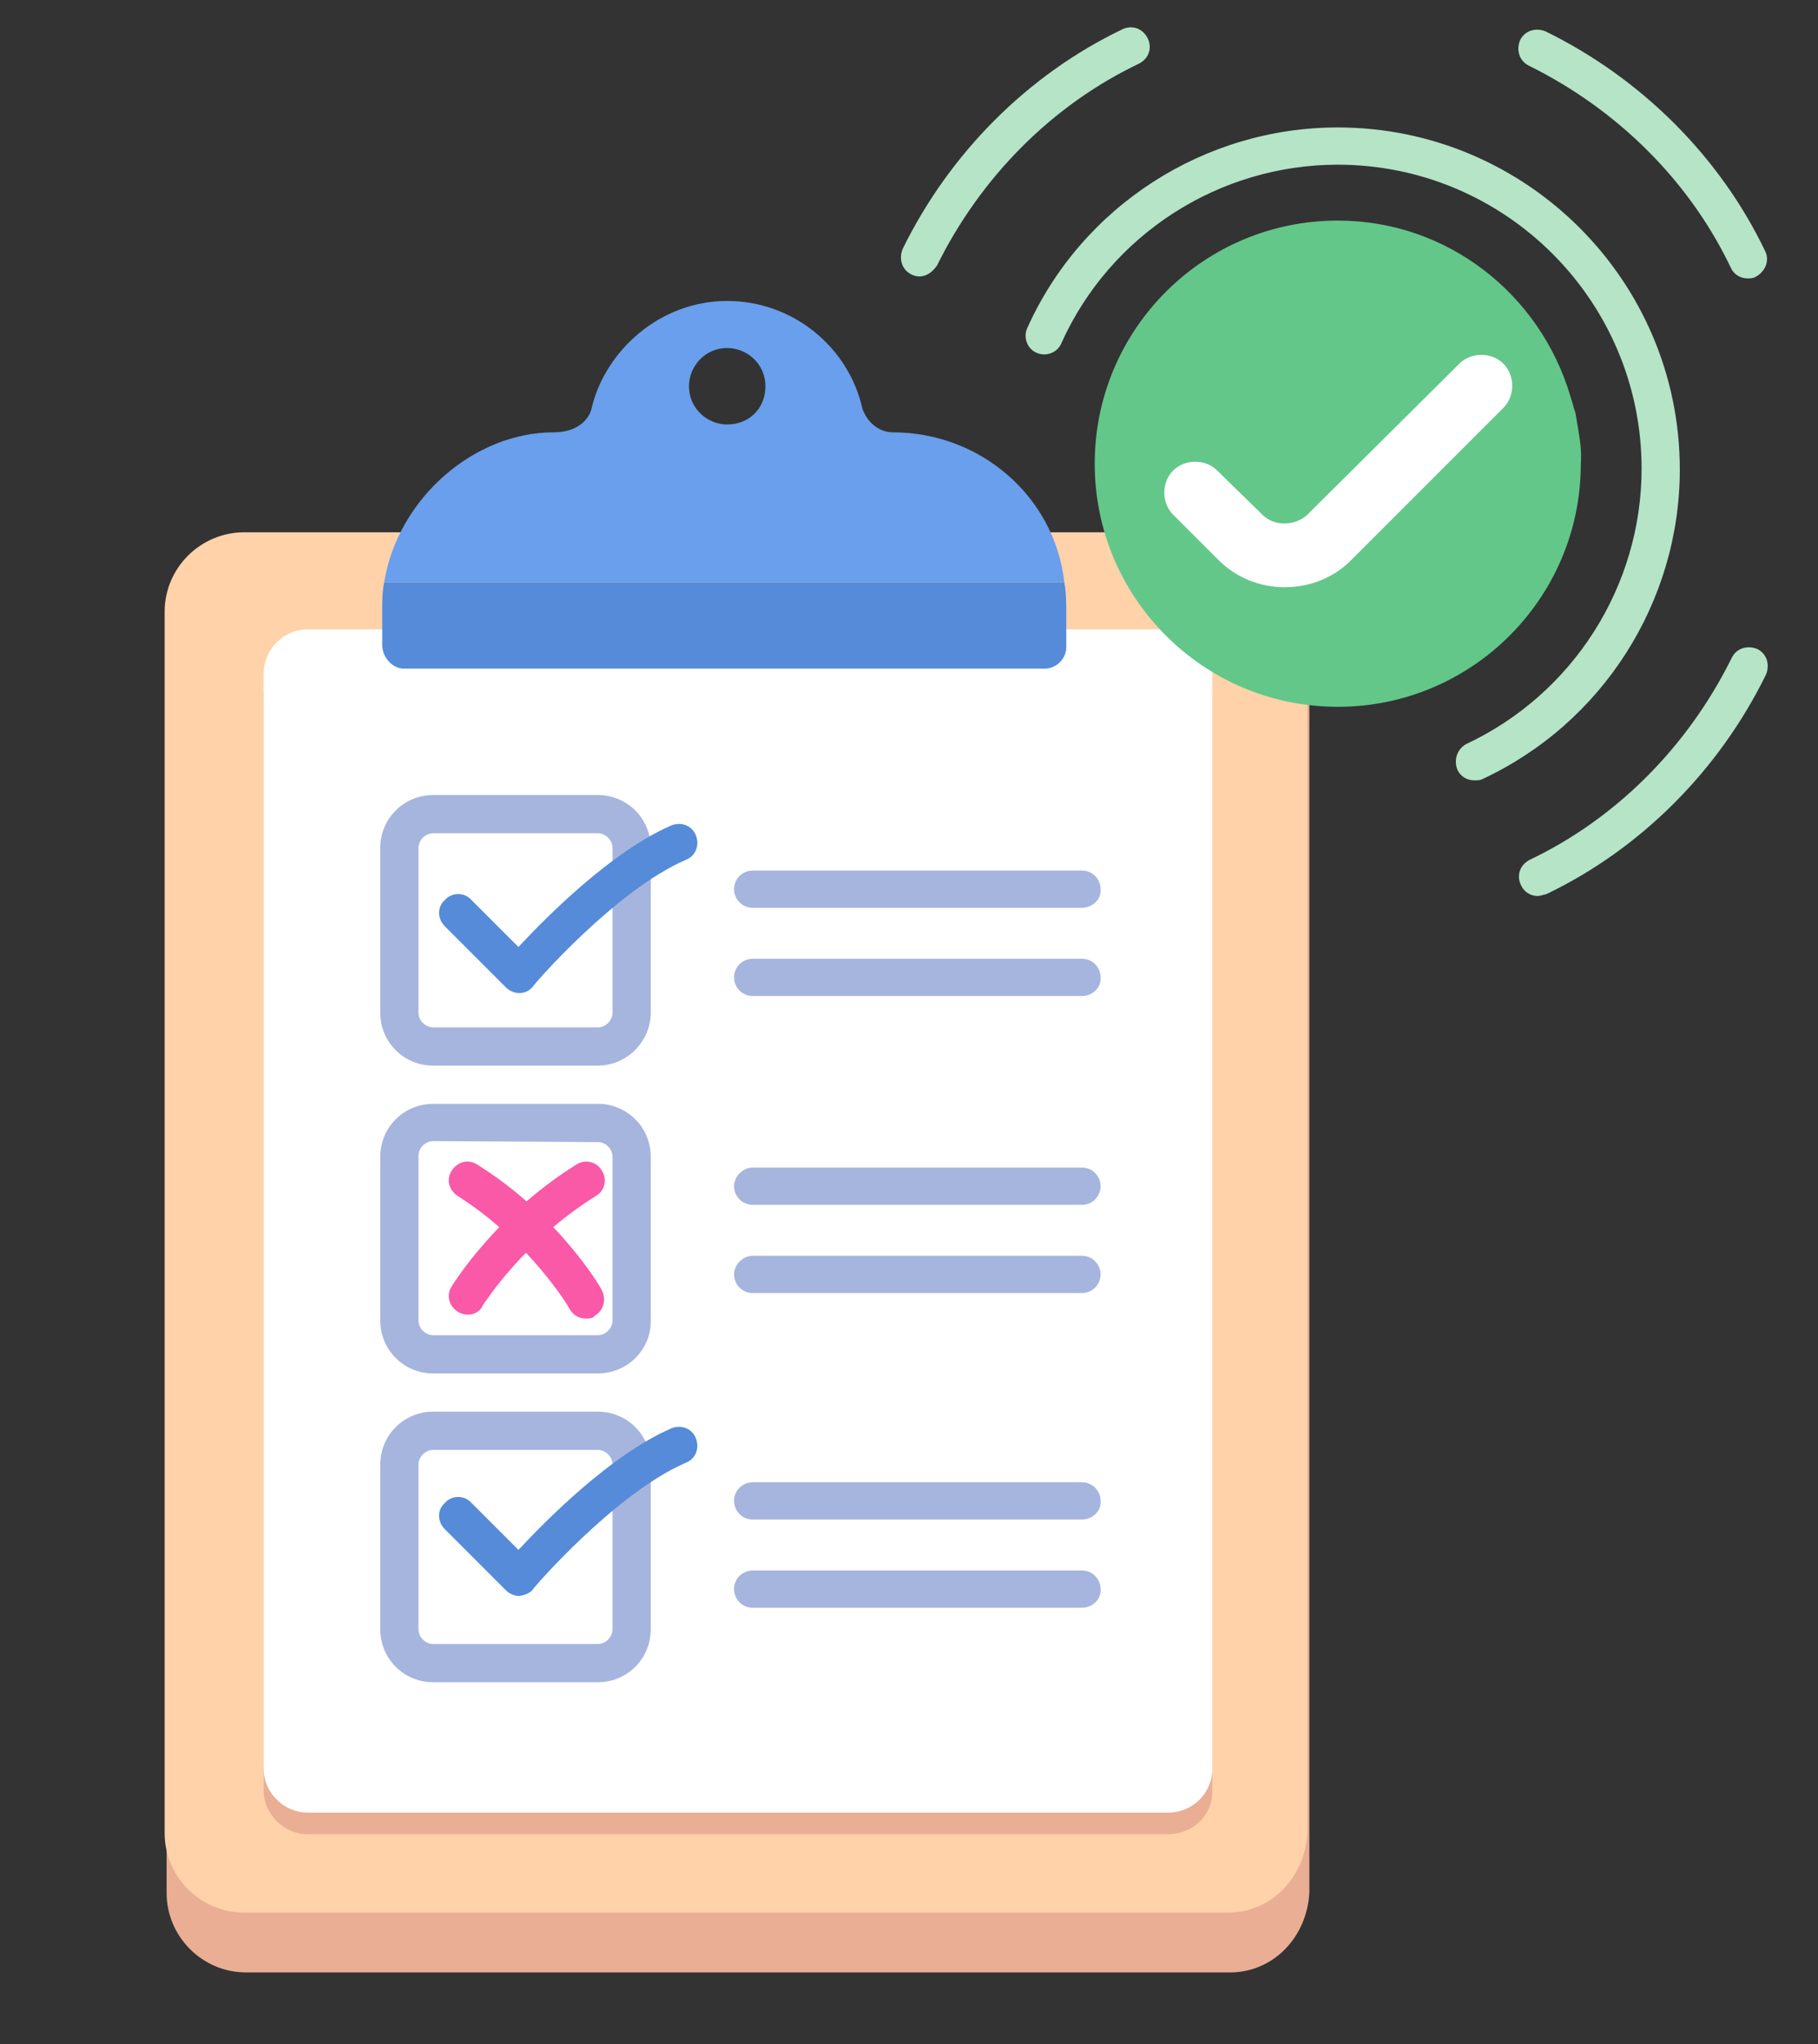 <svg id="Layer_1" xmlns="http://www.w3.org/2000/svg" viewBox="0 0 185.5 208.5"><rect x="0" y="0" width="185.5" height="208.5" fill="#333333" stroke="none"/><style>.st0{fill:#e9ae94}.st1{fill:#ffd2a9}.st2{fill:#fff}.st3{fill:#558bd9}.st4{fill:#699fec}.st5{fill:#a6b5de}.st6{fill:#f959a7}.st7{fill:none;stroke:#b5e4c7;stroke-width:4;stroke-linecap:round;stroke-linejoin:round;stroke-miterlimit:10}.st8{fill:#b5e4c7}.st9{fill:#63c78a}</style><title>contaazul-tela-de-xxx</title><path class="st0" d="M125.5 201.2H25.1c-4.5 0-8.1-3.7-8.1-8.1V68.5c0-4.5 3.7-8.1 8.1-8.1h100.4c4.5 0 8.1 3.7 8.1 8.1V193c-.2 4.5-3.6 8.2-8.1 8.2z"/><path class="st1" d="M125.3 195.1H24.9c-4.5 0-8.1-3.7-8.1-8.1V62.4c0-4.5 3.7-8.1 8.1-8.1h100.4c4.5 0 8.1 3.7 8.1 8.1v124.5c-.2 4.5-3.6 8.2-8.1 8.2z"/><path class="st0" d="M119.2 187.1H31.4c-2.4 0-4.5-2-4.5-4.5V71c0-2.4 2-4.5 4.5-4.5h87.8c2.4 0 4.5 2 4.5 4.5v111.7c0 2.6-2.1 4.4-4.5 4.4z"/><path class="st2" d="M119.2 184.9H31.4c-2.4 0-4.5-2-4.5-4.5V68.7c0-2.4 2-4.5 4.5-4.5h87.8c2.4 0 4.5 2 4.5 4.5v111.7c0 2.6-2.1 4.5-4.5 4.5z"/><path class="st3" d="M39.2 59.4c-.2 1-.2 1.8-.2 2.9v3.5c0 1.2 1 2.4 2.2 2.4h65.4c1.2 0 2.2-1 2.2-2.2v-3.5c0-1 0-2-.2-3.1H39.2z"/><path class="st4" d="M91.1 44.1c-1.4 0-2.6-1-3.1-2.4-1.4-6.3-7.1-11-13.8-11-6.9 0-12.4 5.1-13.8 10.8-.2 1.2-1.4 2.6-3.9 2.6-8.1 0-15.9 6.7-17.3 15.3h69.4c-1-8.8-8.6-15.3-17.5-15.3zm-16.9-.8c-2 0-3.9-1.6-3.9-3.9 0-2 1.6-3.9 3.9-3.9 2 0 3.9 1.6 3.9 3.9s-1.7 3.9-3.9 3.9z"/><path class="st5" d="M61 108.7H44.2c-3 0-5.4-2.4-5.4-5.4V86.5c0-3 2.4-5.4 5.4-5.4H61c3 0 5.4 2.4 5.4 5.4v16.8c0 2.9-2.4 5.4-5.4 5.4zM44.2 85c-.8 0-1.5.7-1.5 1.5v16.8c0 .8.7 1.5 1.5 1.5H61c.8 0 1.5-.7 1.5-1.5V86.5c0-.8-.7-1.5-1.5-1.5H44.2zM61 140.1H44.2c-3 0-5.4-2.4-5.4-5.4V118c0-3 2.4-5.4 5.4-5.4H61c3 0 5.4 2.4 5.4 5.4v16.8c0 2.9-2.4 5.3-5.4 5.3zm-16.8-23.7c-.8 0-1.5.7-1.5 1.5v16.8c0 .8.7 1.5 1.5 1.5H61c.8 0 1.5-.7 1.5-1.5V118c0-.8-.7-1.5-1.5-1.5l-16.8-.1zM61 171.6H44.2c-3 0-5.4-2.4-5.4-5.4v-16.8c0-3 2.4-5.4 5.4-5.4H61c3 0 5.4 2.4 5.4 5.4v16.8c0 3-2.4 5.4-5.4 5.4zm-16.8-23.7c-.8 0-1.5.7-1.5 1.5v16.8c0 .8.7 1.5 1.5 1.5H61c.8 0 1.5-.7 1.5-1.5v-16.8c0-.8-.7-1.5-1.5-1.5H44.2zM110.4 92.6H76.8c-1.1 0-1.9-.9-1.9-1.9 0-1.1.9-1.9 1.9-1.9h33.6c1.1 0 1.9.9 1.9 1.9.1 1-.8 1.9-1.9 1.9zM110.4 101.6H76.8c-1.1 0-1.9-.9-1.9-1.9 0-1.1.9-1.9 1.9-1.9h33.6c1.1 0 1.9.9 1.9 1.9.1 1-.8 1.9-1.9 1.9z"/><g><path class="st5" d="M110.4 122.9H76.8c-1.1 0-1.9-.9-1.9-1.9s.9-1.9 1.9-1.9h33.6c1.1 0 1.9.9 1.9 1.9s-.8 1.9-1.9 1.9zM110.4 131.9H76.8c-1.1 0-1.9-.9-1.9-1.9s.9-1.9 1.9-1.9h33.6c1.1 0 1.9.9 1.9 1.9s-.8 1.9-1.9 1.9z"/></g><g><path class="st5" d="M110.4 155H76.8c-1.1 0-1.9-.9-1.9-1.9 0-1.1.9-1.9 1.9-1.9h33.6c1.1 0 1.9.9 1.9 1.9.1 1-.8 1.9-1.9 1.9zM110.4 164H76.8c-1.1 0-1.9-.9-1.9-1.9 0-1.1.9-1.9 1.9-1.9h33.6c1.1 0 1.9.9 1.9 1.9.1 1-.8 1.9-1.9 1.9z"/></g><g><path class="st6" d="M59.8 134.5c-.7 0-1.3-.3-1.7-1 0-.1-4.1-6.9-11.4-11.5-.9-.6-1.2-1.7-.6-2.6.6-.9 1.7-1.2 2.6-.6 8.2 5.1 12.6 12.5 12.7 12.8.5.9.2 2.1-.7 2.6-.2.3-.6.3-.9.3z"/><path class="st6" d="M47.7 134.1c-.3 0-.7-.1-1-.3-.9-.6-1.2-1.7-.6-2.6.2-.3 4.5-7.3 12.7-12.4.9-.6 2.1-.3 2.6.6.6.9.3 2.1-.6 2.6-7.4 4.6-11.4 11-11.5 11.1-.3.7-.9 1-1.6 1z"/></g><g><path class="st3" d="M53 162.8c-.5 0-1-.2-1.4-.6l-6.2-6.2c-.8-.8-.8-2 0-2.7.7-.8 2-.8 2.7 0l4.8 4.8c2.8-3 9.4-9.7 15.6-12.4 1-.4 2.1 0 2.5 1s0 2.1-1 2.5c-7.2 3.1-15.6 12.8-15.6 12.9-.3.4-.8.6-1.4.7z"/></g><g><path class="st3" d="M53 101.3c-.5 0-1-.2-1.4-.6l-6.2-6.2c-.8-.8-.8-2 0-2.7.7-.8 2-.8 2.7 0l4.8 4.8c2.8-3 9.4-9.7 15.6-12.4 1-.4 2.1 0 2.5 1s0 2.1-1 2.5c-7.2 3.1-15.6 12.8-15.6 12.9-.3.4-.8.7-1.4.7z"/></g><g><path class="st8" d="M93.8 28.2c-.3 0-.6-.1-.8-.2-1-.5-1.3-1.6-.9-2.6 4.8-9.8 12.8-17.8 22.4-22.4 1-.5 2.1-.1 2.6.9s.1 2.1-.9 2.6c-8.8 4.2-16.1 11.5-20.6 20.6-.5.7-1.1 1.1-1.8 1.1zM178.3 28.4c-.7 0-1.4-.4-1.7-1.1-4.2-8.8-11.5-16.1-20.6-20.6-1-.5-1.3-1.6-.9-2.6.5-1 1.6-1.3 2.6-.9 9.8 4.8 17.8 12.8 22.4 22.4.5 1 0 2.1-.9 2.6-.3.2-.6.2-.9.2zM156.9 91.4c-.7 0-1.4-.4-1.7-1.1-.5-1-.1-2.1.9-2.6 8.8-4.2 16.1-11.5 20.6-20.6.5-1 1.6-1.3 2.6-.9 1 .5 1.3 1.6.9 2.6-4.8 9.8-12.8 17.8-22.4 22.4-.4.1-.7.2-.9.2zM150.4 79.6c-.7 0-1.4-.4-1.7-1.1-.4-1 0-2.1.9-2.6 10.9-5.1 17.9-16.1 17.9-28.1 0-17.1-13.9-31-31-31-12.1 0-23.2 7.1-28.2 18.2-.4 1-1.6 1.4-2.5 1-1-.4-1.4-1.6-1-2.5C110.4 21 122.9 13 136.5 13c19.2 0 34.9 15.6 34.9 34.9 0 13.5-7.9 25.9-20.2 31.6-.2.1-.5.1-.8.1z"/></g><g><path class="st9" d="M161 43.6c0-.2-.1-.4-.1-.6-.1-.5-.1-.9-.3-1.3-.1-.5-.3-1-.4-1.4-3.1-10.3-12.5-17.8-23.7-17.8-13.7 0-24.8 11.1-24.8 24.8s11.1 24.8 24.8 24.8 24.8-11.1 24.8-24.8c.1-1.3-.1-2.5-.3-3.7z"/></g><path class="st2" d="M131.1 59.9c-2.6 0-5-1-6.8-2.8l-4.6-4.6c-1.2-1.2-1.2-3.3 0-4.5 1.2-1.2 3.3-1.2 4.5 0l4.6 4.5c1.2 1.2 3.3 1.2 4.6 0l15.5-15.4c1.2-1.2 3.3-1.2 4.5 0 1.2 1.2 1.2 3.3 0 4.5L138 57c-1.8 1.9-4.3 2.9-6.9 2.9z"/></svg>